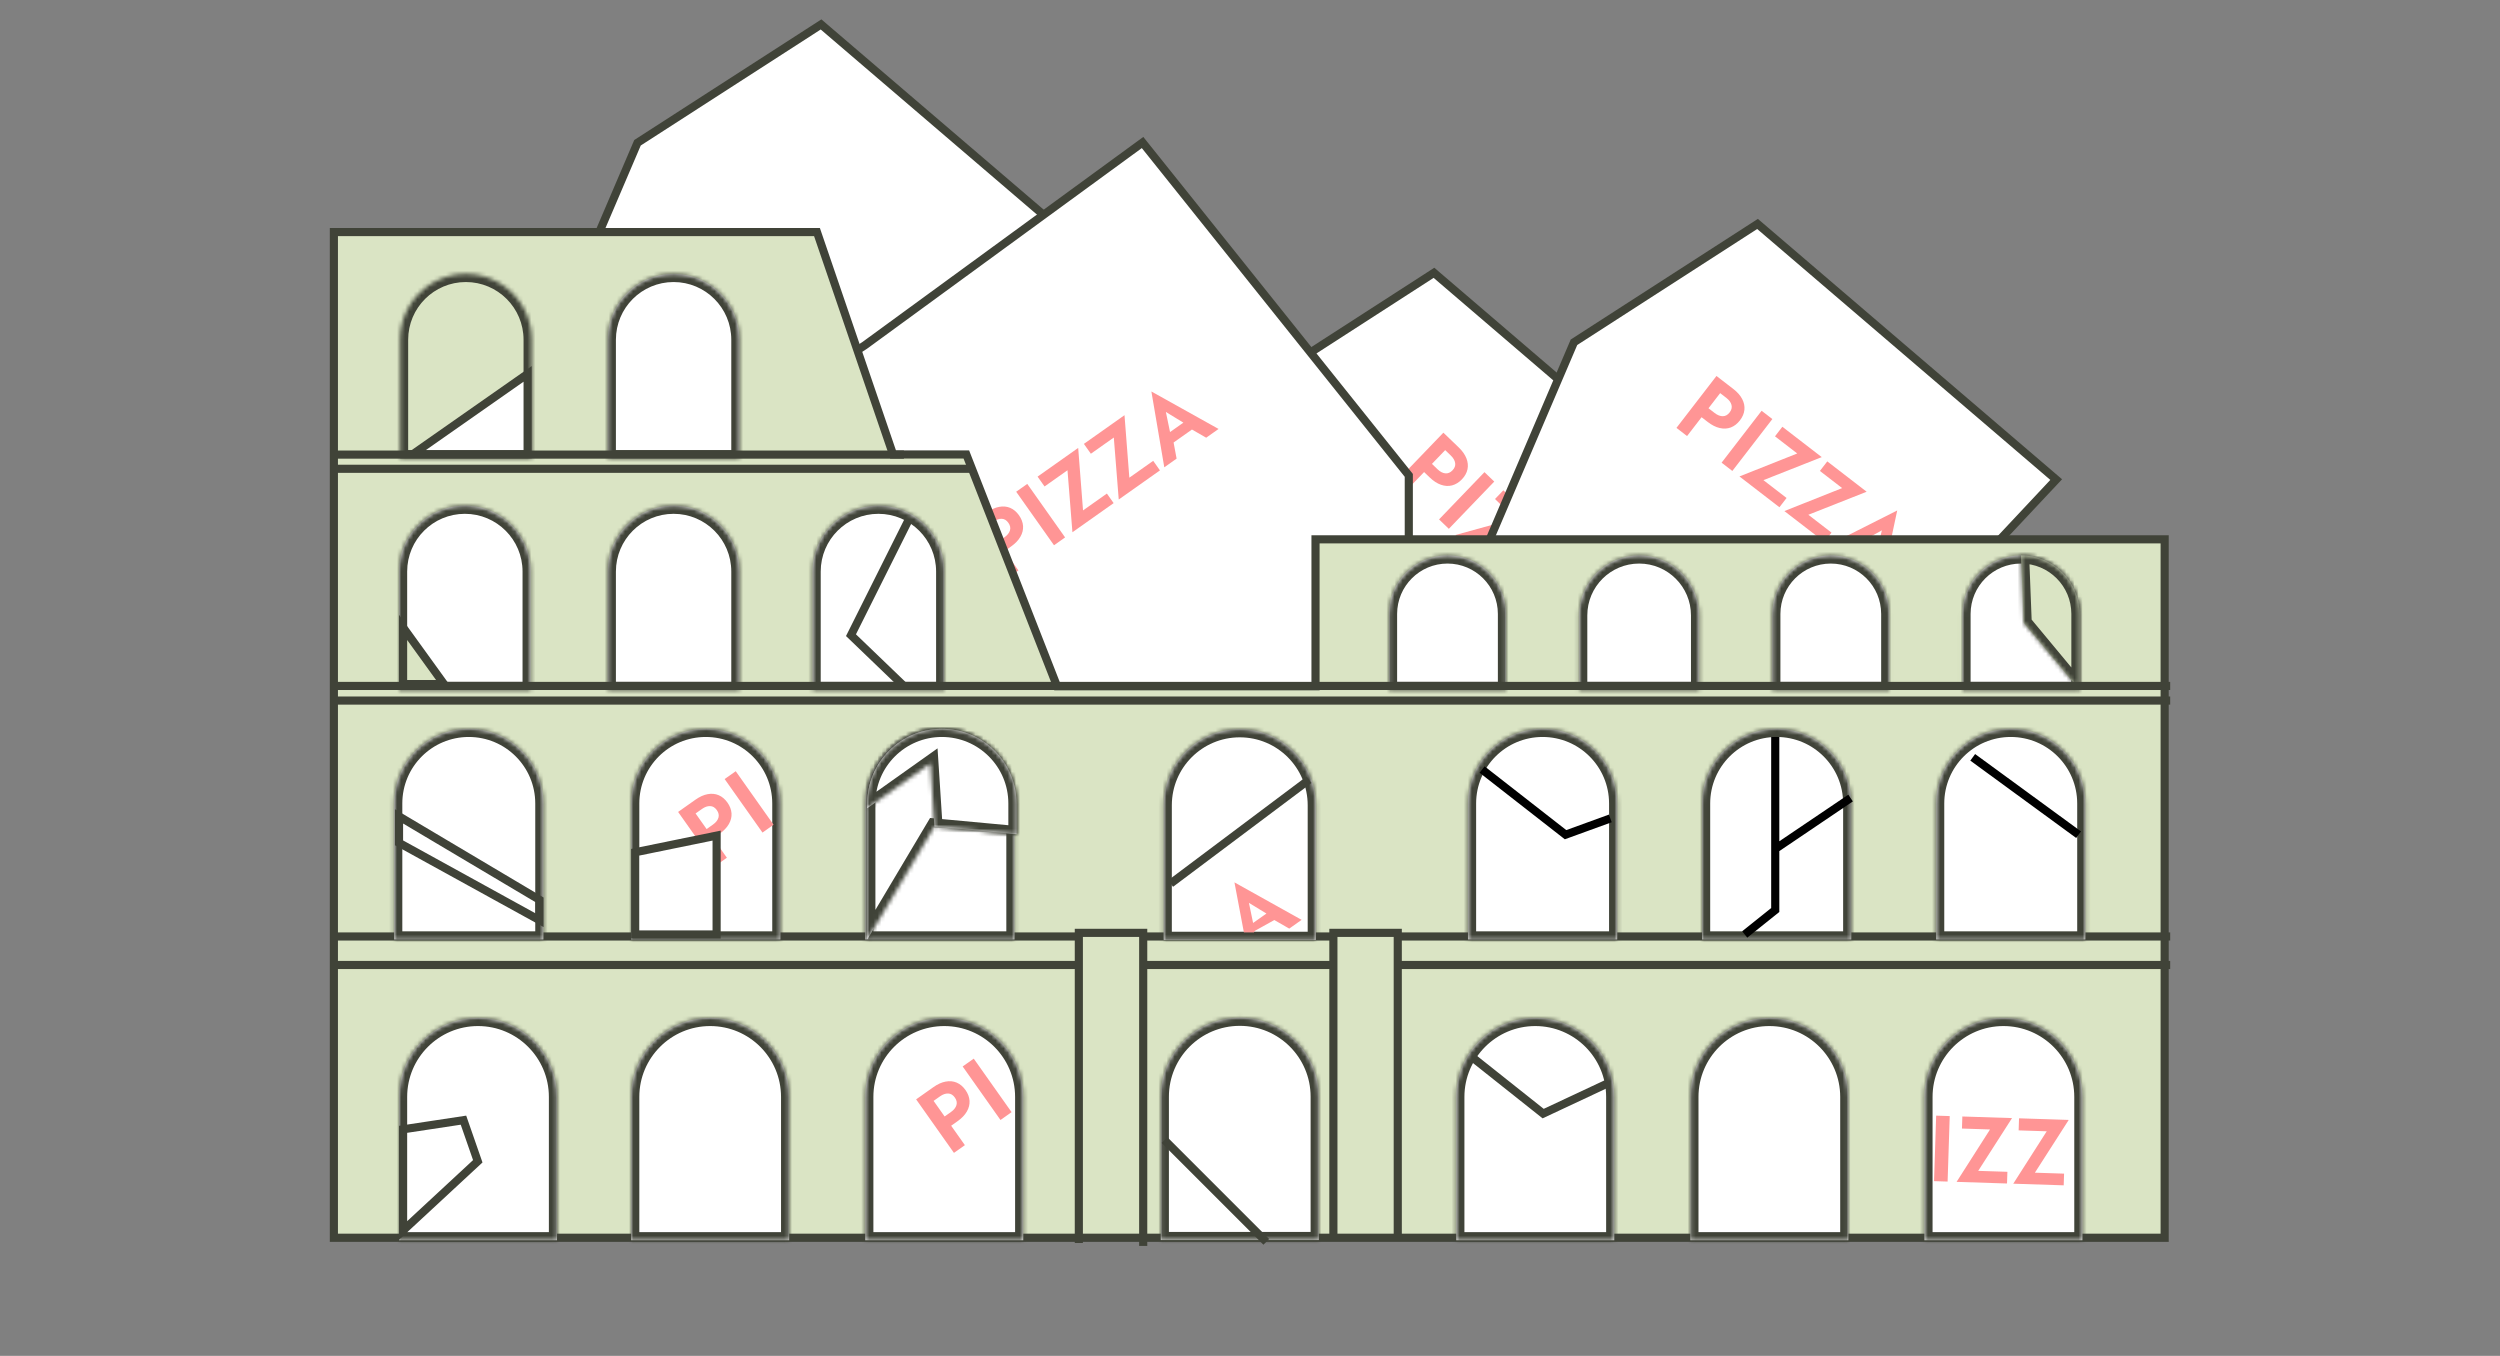 <svg width="614" height="333" viewBox="0 0 614 333" fill="none" xmlns="http://www.w3.org/2000/svg">
<rect x="0" y="0" width="614" height="333" fill="#808080" stroke="none"/>
<mask id="mask0_285_4230" style="mask-type:alpha" maskUnits="userSpaceOnUse" x="0" y="0" width="614" height="333">
<rect width="614" height="333" fill="#FAFAFA"/>
</mask>
<g mask="url(#mask0_285_4230)">
<path d="M352.181 67L306.81 96.267L269 184.791L352.181 209L426 130.232L352.181 67Z" fill="white" stroke="#404338" stroke-width="2"/>
<path d="M201.651 6L156.569 35.061L119 122.962L201.651 147L275 68.786L201.651 6Z" fill="white" stroke="#404338" stroke-width="2"/>
<path d="M354.493 106.264L343.339 117.869L345.71 120.148L356.864 108.542L354.493 106.264ZM354.007 109.656L356.312 111.871C356.942 112.477 357.301 113.098 357.39 113.736C357.489 114.363 357.268 114.958 356.726 115.522C356.195 116.075 355.609 116.319 354.968 116.256C354.327 116.193 353.691 115.859 353.061 115.253L350.757 113.038L348.829 115.044L351.133 117.259C352.051 118.141 352.973 118.741 353.901 119.058C354.84 119.387 355.746 119.439 356.62 119.216C357.505 118.982 358.308 118.489 359.03 117.737C359.763 116.974 360.224 116.152 360.413 115.27C360.601 114.388 360.513 113.485 360.148 112.559C359.793 111.645 359.157 110.747 358.24 109.865L355.936 107.65L354.007 109.656Z" fill="#FF9595"/>
<path d="M364.584 115.962L353.43 127.567L355.834 129.878L366.988 118.273L364.584 115.962Z" fill="#FF9595"/>
<path d="M367.169 122.561L372.143 127.341L357.424 131.406L366.36 139.995L368.352 137.922L363.179 132.951L378.028 128.883L369.224 120.422L367.169 122.561Z" fill="#FF9595"/>
<path d="M377.211 132.212L382.185 136.993L367.466 141.058L376.402 149.646L378.394 147.574L373.221 142.602L388.07 138.535L379.266 130.074L377.211 132.212Z" fill="#FF9595"/>
<path d="M382.727 150.655L388.861 156.55L390.38 154.406L384.81 149.052L382.727 150.655ZM390.765 148.365L388.633 154.067L388.026 154.632L386.427 159.282L389.113 161.864L395.035 143.922L377.342 150.55L380.011 153.115L384.723 151.266L385.183 150.687L390.765 148.365Z" fill="#FF9595"/>
<path d="M431.651 55L386.569 84.061L349 171.962L431.651 196L505 117.786L431.651 55Z" fill="white" stroke="#404338" stroke-width="2"/>
<path d="M280.613 35L212.351 84.84L129 138.265L192.591 234H231.752L346 155.834V116.751L280.613 35Z" fill="white" stroke="#404338" stroke-width="2"/>
<path d="M238.145 128.848L247.435 141.993L250.12 140.095L240.83 126.95L238.145 128.848ZM241.384 129.966L243.995 128.121C244.708 127.616 245.387 127.381 246.03 127.415C246.664 127.436 247.207 127.765 247.658 128.404C248.101 129.03 248.23 129.651 248.047 130.269C247.864 130.886 247.416 131.447 246.702 131.952L244.092 133.796L245.698 136.069L248.308 134.224C249.347 133.489 250.11 132.697 250.597 131.845C251.097 130.985 251.32 130.105 251.266 129.205C251.202 128.292 250.87 127.41 250.268 126.559C249.658 125.695 248.937 125.087 248.107 124.736C247.276 124.384 246.372 124.3 245.395 124.484C244.43 124.659 243.428 125.114 242.389 125.849L239.778 127.693L241.384 129.966Z" fill="#FF9595"/>
<path d="M249.574 120.77L258.864 133.915L261.587 131.991L252.297 118.846L249.574 120.77Z" fill="#FF9595"/>
<path d="M256.542 119.478L262.176 115.496L263.388 130.718L273.51 123.565L271.851 121.217L265.992 125.358L264.802 110.008L254.83 117.056L256.542 119.478Z" fill="#FF9595"/>
<path d="M267.916 111.439L273.55 107.458L274.762 122.679L284.884 115.526L283.225 113.178L277.366 117.319L276.176 101.969L266.204 109.017L267.916 111.439Z" fill="#FF9595"/>
<path d="M287.069 109.505L294.017 104.594L292.198 102.698L285.888 107.157L287.069 109.505ZM286.338 101.179L291.534 104.349L291.975 105.052L296.24 107.5L299.282 105.35L282.781 96.147L285.949 114.773L288.972 112.636L288.045 107.66L287.564 107.099L286.338 101.179Z" fill="#FF9595"/>
<path d="M421.565 92.34L411.738 105.088L414.342 107.096L424.169 94.347L421.565 92.34ZM421.45 95.765L423.982 97.716C424.674 98.249 425.099 98.828 425.256 99.453C425.423 100.065 425.268 100.681 424.79 101.3C424.322 101.907 423.766 102.214 423.122 102.221C422.478 102.228 421.81 101.965 421.118 101.431L418.587 99.48L416.888 101.684L419.419 103.635C420.427 104.412 421.41 104.908 422.367 105.123C423.336 105.347 424.242 105.301 425.087 104.984C425.94 104.655 426.685 104.077 427.322 103.252C427.968 102.414 428.336 101.546 428.428 100.649C428.519 99.752 428.333 98.863 427.87 97.983C427.418 97.113 426.688 96.289 425.681 95.512L423.149 93.561L421.45 95.765Z" fill="#FF9595"/>
<path d="M432.649 100.884L422.822 113.633L425.463 115.668L435.29 102.919L432.649 100.884Z" fill="#FF9595"/>
<path d="M435.936 107.163L441.4 111.374L427.21 117.014L437.027 124.581L438.781 122.305L433.099 117.925L447.418 112.268L437.747 104.813L435.936 107.163Z" fill="#FF9595"/>
<path d="M446.968 115.666L452.431 119.877L438.241 125.518L448.058 133.084L449.813 130.808L444.13 126.428L458.45 120.771L448.779 113.316L446.968 115.666Z" fill="#FF9595"/>
<path d="M454.455 133.399L461.194 138.593L462.471 136.297L456.351 131.58L454.455 133.399ZM462.196 130.249L460.697 136.149L460.156 136.777L459.071 141.573L462.022 143.848L465.959 125.368L449.091 133.88L452.023 136.141L456.506 133.79L456.901 133.165L462.196 130.249Z" fill="#FF9595"/>
<path d="M323.091 167.539V132.453H531.641V303.995H82V57H200.651L219.103 110.937L219.335 111.614H220.049H237.332L259.36 167.903L259.608 168.539H260.291H322.091H323.091V167.539Z" fill="#DAE4C4" stroke="#404338" stroke-width="2"/>
<path d="M82.437 237H265.321" stroke="#404338" stroke-width="2"/>
<path d="M281.13 237H327.839M343.649 237H533" stroke="#404338" stroke-width="2"/>
<path d="M82.437 230H265.321" stroke="#404338" stroke-width="2"/>
<path d="M281.13 230H327.839M343.649 230H533" stroke="#404338" stroke-width="2"/>
<path d="M280.771 306V229.109H264.962V305.281" stroke="#404338" stroke-width="2"/>
<path d="M343.29 303.844V229.109H327.48V304.562" stroke="#404338" stroke-width="2"/>
<mask id="path-16-inside-1_285_4230" fill="white">
<path d="M285.083 269.351C285.083 258.636 293.769 249.949 304.485 249.949V249.949C315.2 249.949 323.887 258.636 323.887 269.351V304.563H285.083V269.351Z"/>
</mask>
<path d="M285.083 269.351C285.083 258.636 293.769 249.949 304.485 249.949V249.949C315.2 249.949 323.887 258.636 323.887 269.351V304.563H285.083V269.351Z" fill="white"/>
<path d="M323.887 304.563V306.563H325.887V304.563H323.887ZM285.083 304.563H283.083V306.563H285.083V304.563ZM321.887 269.351V304.563H325.887V269.351H321.887ZM323.887 302.563H285.083V306.563H323.887V302.563ZM287.083 304.563V269.351H283.083V304.563H287.083ZM304.485 251.949C314.096 251.949 321.887 259.74 321.887 269.351H325.887C325.887 257.531 316.305 247.949 304.485 247.949V251.949ZM304.485 247.949C292.665 247.949 283.083 257.531 283.083 269.351H287.083C287.083 259.74 294.874 251.949 304.485 251.949V247.949Z" fill="#404338" mask="url(#path-16-inside-1_285_4230)"/>
<mask id="path-18-inside-2_285_4230" fill="white">
<path d="M357.661 269.402C357.661 258.687 366.348 250 377.063 250V250C387.779 250 396.466 258.687 396.466 269.402V304.614H357.661V269.402Z"/>
</mask>
<path d="M357.661 269.402C357.661 258.687 366.348 250 377.063 250V250C387.779 250 396.466 258.687 396.466 269.402V304.614H357.661V269.402Z" fill="white"/>
<path d="M396.466 304.614V306.614H398.466V304.614H396.466ZM357.661 304.614H355.661V306.614H357.661V304.614ZM394.466 269.402V304.614H398.466V269.402H394.466ZM396.466 302.614H357.661V306.614H396.466V302.614ZM359.661 304.614V269.402H355.661V304.614H359.661ZM377.063 252C386.674 252 394.466 259.791 394.466 269.402H398.466C398.466 257.582 388.883 248 377.063 248V252ZM377.063 248C365.243 248 355.661 257.582 355.661 269.402H359.661C359.661 259.791 367.452 252 377.063 252V248Z" fill="#404338" mask="url(#path-18-inside-2_285_4230)"/>
<mask id="path-20-inside-3_285_4230" fill="white">
<path d="M415.149 269.402C415.149 258.687 423.836 250 434.552 250V250C445.267 250 453.954 258.687 453.954 269.402V304.614H415.149V269.402Z"/>
</mask>
<path d="M415.149 269.402C415.149 258.687 423.836 250 434.552 250V250C445.267 250 453.954 258.687 453.954 269.402V304.614H415.149V269.402Z" fill="white"/>
<path d="M453.954 304.614V306.614H455.954V304.614H453.954ZM415.149 304.614H413.149V306.614H415.149V304.614ZM451.954 269.402V304.614H455.954V269.402H451.954ZM453.954 302.614H415.149V306.614H453.954V302.614ZM417.149 304.614V269.402H413.149V304.614H417.149ZM434.552 252C444.163 252 451.954 259.791 451.954 269.402H455.954C455.954 257.582 446.372 248 434.552 248V252ZM434.552 248C422.732 248 413.149 257.582 413.149 269.402H417.149C417.149 259.791 424.941 252 434.552 252V248Z" fill="#404338" mask="url(#path-20-inside-3_285_4230)"/>
<mask id="path-22-inside-4_285_4230" fill="white">
<path d="M472.638 269.402C472.638 258.687 481.324 250 492.04 250V250C502.755 250 511.442 258.687 511.442 269.402V304.614H472.638V269.402Z"/>
</mask>
<path d="M472.638 269.402C472.638 258.687 481.324 250 492.04 250V250C502.755 250 511.442 258.687 511.442 269.402V304.614H472.638V269.402Z" fill="white"/>
<path d="M511.442 304.614V306.614H513.442V304.614H511.442ZM472.638 304.614H470.638V306.614H472.638V304.614ZM509.442 269.402V304.614H513.442V269.402H509.442ZM511.442 302.614H472.638V306.614H511.442V302.614ZM474.638 304.614V269.402H470.638V304.614H474.638ZM492.04 252C501.651 252 509.442 259.791 509.442 269.402H513.442C513.442 257.582 503.86 248 492.04 248V252ZM492.04 248C480.22 248 470.638 257.582 470.638 269.402H474.638C474.638 259.791 482.429 252 492.04 252V248Z" fill="#404338" mask="url(#path-22-inside-4_285_4230)"/>
<mask id="path-24-inside-5_285_4230" fill="white">
<path d="M98 269.402C98 258.687 106.687 250 117.402 250V250C128.118 250 136.804 258.687 136.804 269.402V304.614H98V269.402Z"/>
</mask>
<path d="M98 269.402C98 258.687 106.687 250 117.402 250V250C128.118 250 136.804 258.687 136.804 269.402V304.614H98V269.402Z" fill="white"/>
<path d="M136.804 304.614V306.614H138.804V304.614H136.804ZM98 304.614H96V306.614H98V304.614ZM134.804 269.402V304.614H138.804V269.402H134.804ZM136.804 302.614H98V306.614H136.804V302.614ZM100 304.614V269.402H96V304.614H100ZM117.402 252C127.013 252 134.804 259.791 134.804 269.402H138.804C138.804 257.582 129.222 248 117.402 248V252ZM117.402 248C105.582 248 96 257.582 96 269.402H100C100 259.791 107.791 252 117.402 252V248Z" fill="#404338" mask="url(#path-24-inside-5_285_4230)"/>
<mask id="path-26-inside-6_285_4230" fill="white">
<path d="M155.016 269.402C155.016 258.687 163.703 250 174.418 250V250C185.134 250 193.821 258.687 193.821 269.402V304.614H155.016V269.402Z"/>
</mask>
<path d="M155.016 269.402C155.016 258.687 163.703 250 174.418 250V250C185.134 250 193.821 258.687 193.821 269.402V304.614H155.016V269.402Z" fill="white"/>
<path d="M193.821 304.614V306.614H195.821V304.614H193.821ZM155.016 304.614H153.016V306.614H155.016V304.614ZM191.821 269.402V304.614H195.821V269.402H191.821ZM193.821 302.614H155.016V306.614H193.821V302.614ZM157.016 304.614V269.402H153.016V304.614H157.016ZM174.418 252C184.029 252 191.821 259.791 191.821 269.402H195.821C195.821 257.582 186.238 248 174.418 248V252ZM174.418 248C162.598 248 153.016 257.582 153.016 269.402H157.016C157.016 259.791 164.807 252 174.418 252V248Z" fill="#404338" mask="url(#path-26-inside-6_285_4230)"/>
<mask id="path-28-inside-7_285_4230" fill="white">
<path d="M212.504 269.402C212.504 258.687 221.191 250 231.906 250V250C242.622 250 251.308 258.687 251.308 269.402V304.614H212.504V269.402Z"/>
</mask>
<path d="M212.504 269.402C212.504 258.687 221.191 250 231.906 250V250C242.622 250 251.308 258.687 251.308 269.402V304.614H212.504V269.402Z" fill="white"/>
<path d="M251.308 304.614V306.614H253.308V304.614H251.308ZM212.504 304.614H210.504V306.614H212.504V304.614ZM249.308 269.402V304.614H253.308V269.402H249.308ZM251.308 302.614H212.504V306.614H251.308V302.614ZM214.504 304.614V269.402H210.504V304.614H214.504ZM231.906 252C241.517 252 249.308 259.791 249.308 269.402H253.308C253.308 257.582 243.726 248 231.906 248V252ZM231.906 248C220.086 248 210.504 257.582 210.504 269.402H214.504C214.504 259.791 222.295 252 231.906 252V248Z" fill="#404338" mask="url(#path-28-inside-7_285_4230)"/>
<mask id="path-30-inside-8_285_4230" fill="white">
<path d="M285.802 197.772C285.802 187.453 294.167 179.088 304.485 179.088V179.088C314.804 179.088 323.169 187.453 323.169 197.772V230.827H285.802V197.772Z"/>
</mask>
<path d="M285.802 197.772C285.802 187.453 294.167 179.088 304.485 179.088V179.088C314.804 179.088 323.169 187.453 323.169 197.772V230.827H285.802V197.772Z" fill="white"/>
<path d="M323.169 230.827V232.827H325.169V230.827H323.169ZM285.802 230.827H283.802V232.827H285.802V230.827ZM321.169 197.772V230.827H325.169V197.772H321.169ZM323.169 228.827H285.802V232.827H323.169V228.827ZM287.802 230.827V197.772H283.802V230.827H287.802ZM304.485 181.088C313.699 181.088 321.169 188.557 321.169 197.772H325.169C325.169 186.348 315.909 177.088 304.485 177.088V181.088ZM304.485 177.088C293.062 177.088 283.802 186.348 283.802 197.772H287.802C287.802 188.557 295.271 181.088 304.485 181.088V177.088Z" fill="#404338" mask="url(#path-30-inside-8_285_4230)"/>
<mask id="path-32-inside-9_285_4230" fill="white">
<path d="M360.536 197.324C360.536 187.204 368.74 179 378.86 179V179C388.981 179 397.185 187.204 397.185 197.324V230.739H360.536V197.324Z"/>
</mask>
<path d="M360.536 197.324C360.536 187.204 368.74 179 378.86 179V179C388.981 179 397.185 187.204 397.185 197.324V230.739H360.536V197.324Z" fill="white"/>
<path d="M397.185 230.739V232.739H399.185V230.739H397.185ZM360.536 230.739H358.536V232.739H360.536V230.739ZM395.185 197.324V230.739H399.185V197.324H395.185ZM397.185 228.739H360.536V232.739H397.185V228.739ZM362.536 230.739V197.324H358.536V230.739H362.536ZM378.86 181C387.876 181 395.185 188.309 395.185 197.324H399.185C399.185 186.1 390.085 177 378.86 177V181ZM378.86 177C367.636 177 358.536 186.1 358.536 197.324H362.536C362.536 188.309 369.845 181 378.86 181V177Z" fill="#404338" mask="url(#path-32-inside-9_285_4230)"/>
<mask id="path-34-inside-10_285_4230" fill="white">
<path d="M418.023 197.324C418.023 187.204 426.228 179 436.348 179V179C446.468 179 454.672 187.204 454.672 197.324V230.739H418.023V197.324Z"/>
</mask>
<path d="M418.023 197.324C418.023 187.204 426.228 179 436.348 179V179C446.468 179 454.672 187.204 454.672 197.324V230.739H418.023V197.324Z" fill="white"/>
<path d="M454.672 230.739V232.739H456.672V230.739H454.672ZM418.023 230.739H416.023V232.739H418.023V230.739ZM452.672 197.324V230.739H456.672V197.324H452.672ZM454.672 228.739H418.023V232.739H454.672V228.739ZM420.023 230.739V197.324H416.023V230.739H420.023ZM436.348 181C445.363 181 452.672 188.309 452.672 197.324H456.672C456.672 186.1 447.573 177 436.348 177V181ZM436.348 177C425.123 177 416.023 186.1 416.023 197.324H420.023C420.023 188.309 427.332 181 436.348 181V177Z" fill="#404338" mask="url(#path-34-inside-10_285_4230)"/>
<mask id="path-36-inside-11_285_4230" fill="white">
<path d="M475.512 197.324C475.512 187.204 483.716 179 493.836 179V179C503.956 179 512.16 187.204 512.16 197.324V230.739H475.512V197.324Z"/>
</mask>
<path d="M475.512 197.324C475.512 187.204 483.716 179 493.836 179V179C503.956 179 512.16 187.204 512.16 197.324V230.739H475.512V197.324Z" fill="white"/>
<path d="M512.16 230.739V232.739H514.16V230.739H512.16ZM475.512 230.739H473.512V232.739H475.512V230.739ZM510.16 197.324V230.739H514.16V197.324H510.16ZM512.16 228.739H475.512V232.739H512.16V228.739ZM477.512 230.739V197.324H473.512V230.739H477.512ZM493.836 181C502.852 181 510.16 188.309 510.16 197.324H514.16C514.16 186.1 505.061 177 493.836 177V181ZM493.836 177C482.611 177 473.512 186.1 473.512 197.324H477.512C477.512 188.309 484.82 181 493.836 181V177Z" fill="#404338" mask="url(#path-36-inside-11_285_4230)"/>
<mask id="path-38-inside-12_285_4230" fill="white">
<path d="M96.809 197.324C96.809 187.204 105.013 179 115.133 179V179C125.254 179 133.458 187.204 133.458 197.324V230.739H96.809V197.324Z"/>
</mask>
<path d="M96.809 197.324C96.809 187.204 105.013 179 115.133 179V179C125.254 179 133.458 187.204 133.458 197.324V230.739H96.809V197.324Z" fill="white"/>
<path d="M133.458 230.739V232.739H135.458V230.739H133.458ZM96.809 230.739H94.809V232.739H96.809V230.739ZM131.458 197.324V230.739H135.458V197.324H131.458ZM133.458 228.739H96.809V232.739H133.458V228.739ZM98.809 230.739V197.324H94.809V230.739H98.809ZM115.133 181C124.149 181 131.458 188.309 131.458 197.324H135.458C135.458 186.1 126.358 177 115.133 177V181ZM115.133 177C103.909 177 94.809 186.1 94.809 197.324H98.809C98.809 188.309 106.118 181 115.133 181V177Z" fill="#404338" mask="url(#path-38-inside-12_285_4230)"/>
<mask id="path-40-inside-13_285_4230" fill="white">
<path d="M155.016 197.324C155.016 187.204 163.22 179 173.34 179V179C183.461 179 191.665 187.204 191.665 197.324V230.739H155.016V197.324Z"/>
</mask>
<path d="M155.016 197.324C155.016 187.204 163.22 179 173.34 179V179C183.461 179 191.665 187.204 191.665 197.324V230.739H155.016V197.324Z" fill="white"/>
<path d="M191.665 230.739V232.739H193.665V230.739H191.665ZM155.016 230.739H153.016V232.739H155.016V230.739ZM189.665 197.324V230.739H193.665V197.324H189.665ZM191.665 228.739H155.016V232.739H191.665V228.739ZM157.016 230.739V197.324H153.016V230.739H157.016ZM173.34 181C182.356 181 189.665 188.309 189.665 197.324H193.665C193.665 186.1 184.565 177 173.34 177V181ZM173.34 177C162.116 177 153.016 186.1 153.016 197.324H157.016C157.016 188.309 164.325 181 173.34 181V177Z" fill="#404338" mask="url(#path-40-inside-13_285_4230)"/>
<mask id="path-42-inside-14_285_4230" fill="white">
<path d="M212.504 197.324C212.504 187.204 220.708 179 230.828 179V179C240.948 179 249.153 187.204 249.153 197.324V230.739H212.504V197.324Z"/>
</mask>
<path d="M212.504 197.324C212.504 187.204 220.708 179 230.828 179V179C240.948 179 249.153 187.204 249.153 197.324V230.739H212.504V197.324Z" fill="white"/>
<path d="M249.153 230.739V232.739H251.153V230.739H249.153ZM212.504 230.739H210.504V232.739H212.504V230.739ZM247.153 197.324V230.739H251.153V197.324H247.153ZM249.153 228.739H212.504V232.739H249.153V228.739ZM214.504 230.739V197.324H210.504V230.739H214.504ZM230.828 181C239.844 181 247.153 188.309 247.153 197.324H251.153C251.153 186.1 242.053 177 230.828 177V181ZM230.828 177C219.603 177 210.504 186.1 210.504 197.324H214.504C214.504 188.309 221.813 181 230.828 181V177Z" fill="#404338" mask="url(#path-42-inside-14_285_4230)"/>
<mask id="path-44-inside-15_285_4230" fill="white">
<path d="M213 197.324C213 187.204 221.204 179 231.324 179V179C241.445 179 249.649 187.204 249.649 197.324V204.87L229.496 203L213 230.739V197.324Z"/>
</mask>
<path d="M213 197.324C213 187.204 221.204 179 231.324 179V179C241.445 179 249.649 187.204 249.649 197.324V204.87L229.496 203L213 230.739V197.324Z" fill="white"/>
<path d="M229.496 203L229.681 201.009L228.423 200.892L227.777 201.978L229.496 203ZM213 230.739H211V238.015L214.719 231.762L213 230.739ZM249.649 204.87L249.464 206.861L251.649 207.064V204.87H249.649ZM227.777 201.978L211.281 229.717L214.719 231.762L231.215 204.022L227.777 201.978ZM215 230.739V197.324H211V230.739H215ZM247.649 197.324V204.87H251.649V197.324H247.649ZM249.833 202.878L229.681 201.009L229.311 204.991L249.464 206.861L249.833 202.878ZM231.324 181C240.34 181 247.649 188.309 247.649 197.324H251.649C251.649 186.1 242.549 177 231.324 177V181ZM231.324 177C220.1 177 211 186.1 211 197.324H215C215 188.309 222.309 181 231.324 181V177Z" fill="#404338" mask="url(#path-44-inside-15_285_4230)"/>
<mask id="path-46-inside-16_285_4230" fill="white">
<path d="M213 197.324C213 187.204 221.204 179 231.324 179V179C241.445 179 249.649 187.204 249.649 197.324V204.87L229.496 203L228.496 187.5L213 198.5V197.324Z"/>
</mask>
<path d="M213 197.324C213 187.204 221.204 179 231.324 179V179C241.445 179 249.649 187.204 249.649 197.324V204.87L229.496 203L228.496 187.5L213 198.5V197.324Z" fill="white"/>
<path d="M229.496 203L227.5 203.129L227.61 204.834L229.311 204.991L229.496 203ZM228.496 187.5L230.492 187.371L230.261 183.794L227.338 185.869L228.496 187.5ZM249.649 204.87L249.464 206.861L251.649 207.064V204.87H249.649ZM213 198.5H211V202.372L214.158 200.131L213 198.5ZM231.492 202.871L230.492 187.371L226.5 187.629L227.5 203.129L231.492 202.871ZM247.649 197.324V204.87H251.649V197.324H247.649ZM249.833 202.878L229.681 201.009L229.311 204.991L249.464 206.861L249.833 202.878ZM227.338 185.869L211.842 196.869L214.158 200.131L229.654 189.131L227.338 185.869ZM215 198.5V197.324H211V198.5H215ZM231.324 181C240.34 181 247.649 188.309 247.649 197.324H251.649C251.649 186.1 242.549 177 231.324 177V181ZM231.324 177C220.1 177 211 186.1 211 197.324H215C215 188.309 222.309 181 231.324 181V177Z" fill="#404338" mask="url(#path-46-inside-16_285_4230)"/>
<mask id="path-48-inside-17_285_4230" fill="white">
<path d="M341.133 150.782C341.133 142.845 347.568 136.41 355.505 136.41V136.41C363.443 136.41 369.877 142.845 369.877 150.782V169.466H341.133V150.782Z"/>
</mask>
<path d="M341.133 150.782C341.133 142.845 347.568 136.41 355.505 136.41V136.41C363.443 136.41 369.877 142.845 369.877 150.782V169.466H341.133V150.782Z" fill="white"/>
<path d="M369.877 169.466V171.466H371.877V169.466H369.877ZM341.133 169.466H339.133V171.466H341.133V169.466ZM367.877 150.782V169.466H371.877V150.782H367.877ZM369.877 167.466H341.133V171.466H369.877V167.466ZM343.133 169.466V150.782H339.133V169.466H343.133ZM355.505 138.41C362.338 138.41 367.877 143.949 367.877 150.782H371.877C371.877 141.74 364.547 134.41 355.505 134.41V138.41ZM355.505 134.41C346.463 134.41 339.133 141.74 339.133 150.782H343.133C343.133 143.949 348.672 138.41 355.505 138.41V134.41Z" fill="#404338" mask="url(#path-48-inside-17_285_4230)"/>
<mask id="path-50-inside-18_285_4230" fill="white">
<path d="M387.843 151.141C387.843 143.006 394.438 136.41 402.574 136.41V136.41C410.71 136.41 417.305 143.006 417.305 151.141V169.466H387.843V151.141Z"/>
</mask>
<path d="M387.843 151.141C387.843 143.006 394.438 136.41 402.574 136.41V136.41C410.71 136.41 417.305 143.006 417.305 151.141V169.466H387.843V151.141Z" fill="white"/>
<path d="M417.305 169.466V171.466H419.305V169.466H417.305ZM387.843 169.466H385.843V171.466H387.843V169.466ZM415.305 151.141V169.466H419.305V151.141H415.305ZM417.305 167.466H387.843V171.466H417.305V167.466ZM389.843 169.466V151.141H385.843V169.466H389.843ZM402.574 138.41C409.605 138.41 415.305 144.11 415.305 151.141H419.305C419.305 141.901 411.815 134.41 402.574 134.41V138.41ZM402.574 134.41C393.334 134.41 385.843 141.901 385.843 151.141H389.843C389.843 144.11 395.543 138.41 402.574 138.41V134.41Z" fill="#404338" mask="url(#path-50-inside-18_285_4230)"/>
<mask id="path-52-inside-19_285_4230" fill="white">
<path d="M435.27 150.782C435.27 142.845 441.705 136.41 449.642 136.41V136.41C457.579 136.41 464.014 142.845 464.014 150.782V169.466H435.27V150.782Z"/>
</mask>
<path d="M435.27 150.782C435.27 142.845 441.705 136.41 449.642 136.41V136.41C457.579 136.41 464.014 142.845 464.014 150.782V169.466H435.27V150.782Z" fill="white"/>
<path d="M464.014 169.466V171.466H466.014V169.466H464.014ZM435.27 169.466H433.27V171.466H435.27V169.466ZM462.014 150.782V169.466H466.014V150.782H462.014ZM464.014 167.466H435.27V171.466H464.014V167.466ZM437.27 169.466V150.782H433.27V169.466H437.27ZM449.642 138.41C456.475 138.41 462.014 143.949 462.014 150.782H466.014C466.014 141.74 458.684 134.41 449.642 134.41V138.41ZM449.642 134.41C440.6 134.41 433.27 141.74 433.27 150.782H437.27C437.27 143.949 442.809 138.41 449.642 138.41V134.41Z" fill="#404338" mask="url(#path-52-inside-19_285_4230)"/>
<mask id="path-54-inside-20_285_4230" fill="white">
<path d="M481.979 150.782C481.979 142.845 488.414 136.41 496.352 136.41V136.41C504.289 136.41 510.724 142.845 510.724 150.782V169.466H481.979V150.782Z"/>
</mask>
<path d="M481.979 150.782C481.979 142.845 488.414 136.41 496.352 136.41V136.41C504.289 136.41 510.724 142.845 510.724 150.782V169.466H481.979V150.782Z" fill="white"/>
<path d="M510.724 169.466V171.466H512.724V169.466H510.724ZM481.979 169.466H479.979V171.466H481.979V169.466ZM508.724 150.782V169.466H512.724V150.782H508.724ZM510.724 167.466H481.979V171.466H510.724V167.466ZM483.979 169.466V150.782H479.979V169.466H483.979ZM496.352 138.41C503.184 138.41 508.724 143.949 508.724 150.782H512.724C512.724 141.74 505.394 134.41 496.352 134.41V138.41ZM496.352 134.41C487.31 134.41 479.979 141.74 479.979 150.782H483.979C483.979 143.949 489.519 138.41 496.352 138.41V134.41Z" fill="#404338" mask="url(#path-54-inside-20_285_4230)"/>
<mask id="path-56-inside-21_285_4230" fill="white">
<path d="M497 152.938L510.724 169.466V152.938V150.782C510.724 142.845 504.289 136.41 496.352 136.41L497 152.938Z"/>
</mask>
<path d="M497 152.938L510.724 169.466V152.938V150.782C510.724 142.845 504.289 136.41 496.352 136.41L497 152.938Z" fill="#DAE4C4"/>
<path d="M510.724 169.466L509.185 170.743L512.724 175.005V169.466H510.724ZM497 152.938L495.002 153.016L495.028 153.694L495.461 154.216L497 152.938ZM496.352 136.41V134.41H494.272L494.353 136.489L496.352 136.41ZM512.262 168.188L498.539 151.66L495.461 154.216L509.185 170.743L512.262 168.188ZM508.724 150.782V152.938H512.724V150.782H508.724ZM508.724 152.938V169.466H512.724V152.938H508.724ZM498.999 152.86L498.35 136.332L494.353 136.489L495.002 153.016L498.999 152.86ZM496.352 138.41C503.184 138.41 508.724 143.949 508.724 150.782H512.724C512.724 141.74 505.394 134.41 496.352 134.41V138.41Z" fill="#404338" mask="url(#path-56-inside-21_285_4230)"/>
<mask id="path-58-inside-22_285_4230" fill="white">
<path d="M98 140.362C98 131.432 105.239 124.193 114.169 124.193V124.193C123.098 124.193 130.337 131.432 130.337 140.362V169.465H98V140.362Z"/>
</mask>
<path d="M98 140.362C98 131.432 105.239 124.193 114.169 124.193V124.193C123.098 124.193 130.337 131.432 130.337 140.362V169.465H98V140.362Z" fill="white"/>
<path d="M130.337 169.465V171.465H132.337V169.465H130.337ZM98 169.465H96V171.465H98V169.465ZM128.337 140.362V169.465H132.337V140.362H128.337ZM130.337 167.465H98V171.465H130.337V167.465ZM100 169.465V140.362H96V169.465H100ZM114.169 126.193C121.994 126.193 128.337 132.537 128.337 140.362H132.337C132.337 130.328 124.203 122.193 114.169 122.193V126.193ZM114.169 122.193C104.134 122.193 96 130.328 96 140.362H100C100 132.537 106.343 126.193 114.169 126.193V122.193Z" fill="#404338" mask="url(#path-58-inside-22_285_4230)"/>
<mask id="path-60-inside-23_285_4230" fill="white">
<path d="M149.267 140.362C149.267 131.432 156.506 124.193 165.436 124.193V124.193C174.365 124.193 181.604 131.432 181.604 140.362V169.465H149.267V140.362Z"/>
</mask>
<path d="M149.267 140.362C149.267 131.432 156.506 124.193 165.436 124.193V124.193C174.365 124.193 181.604 131.432 181.604 140.362V169.465H149.267V140.362Z" fill="white"/>
<path d="M181.604 169.465V171.465H183.604V169.465H181.604ZM149.267 169.465H147.267V171.465H149.267V169.465ZM179.604 140.362V169.465H183.604V140.362H179.604ZM181.604 167.465H149.267V171.465H181.604V167.465ZM151.267 169.465V140.362H147.267V169.465H151.267ZM165.436 126.193C173.261 126.193 179.604 132.537 179.604 140.362H183.604C183.604 130.328 175.47 122.193 165.436 122.193V126.193ZM165.436 122.193C155.401 122.193 147.267 130.328 147.267 140.362H151.267C151.267 132.537 157.611 126.193 165.436 126.193V122.193Z" fill="#404338" mask="url(#path-60-inside-23_285_4230)"/>
<mask id="path-62-inside-24_285_4230" fill="white">
<path d="M199.569 140.362C199.569 131.432 206.808 124.193 215.737 124.193V124.193C224.667 124.193 231.906 131.432 231.906 140.362V169.465H199.569V140.362Z"/>
</mask>
<path d="M199.569 140.362C199.569 131.432 206.808 124.193 215.737 124.193V124.193C224.667 124.193 231.906 131.432 231.906 140.362V169.465H199.569V140.362Z" fill="white"/>
<path d="M231.906 169.465V171.465H233.906V169.465H231.906ZM199.569 169.465H197.569V171.465H199.569V169.465ZM229.906 140.362V169.465H233.906V140.362H229.906ZM231.906 167.465H199.569V171.465H231.906V167.465ZM201.569 169.465V140.362H197.569V169.465H201.569ZM215.737 126.193C223.562 126.193 229.906 132.537 229.906 140.362H233.906C233.906 130.328 225.772 122.193 215.737 122.193V126.193ZM215.737 122.193C205.703 122.193 197.569 130.328 197.569 140.362H201.569C201.569 132.537 207.912 126.193 215.737 126.193V122.193Z" fill="#404338" mask="url(#path-62-inside-24_285_4230)"/>
<mask id="path-64-inside-25_285_4230" fill="white">
<path d="M98.247 83.437C98.247 74.507 105.485 67.269 114.415 67.269V67.269C123.345 67.269 130.584 74.507 130.584 83.437V112.54H98.247V83.437Z"/>
</mask>
<path d="M98.247 83.437C98.247 74.507 105.485 67.269 114.415 67.269V67.269C123.345 67.269 130.584 74.507 130.584 83.437V112.54H98.247V83.437Z" fill="#DAE4C4"/>
<path d="M130.584 112.54V114.54H132.584V112.54H130.584ZM98.247 112.54H96.247V114.54H98.247V112.54ZM128.584 83.437V112.54H132.584V83.437H128.584ZM130.584 110.54H98.247V114.54H130.584V110.54ZM100.247 112.54V83.437H96.247V112.54H100.247ZM114.415 69.269C122.24 69.269 128.584 75.612 128.584 83.437H132.584C132.584 73.403 124.449 65.269 114.415 65.269V69.269ZM114.415 65.269C104.381 65.269 96.247 73.403 96.247 83.437H100.247C100.247 75.612 106.59 69.269 114.415 69.269V65.269Z" fill="#404338" mask="url(#path-64-inside-25_285_4230)"/>
<path d="M129.584 111.54H101.419L129.584 91.825V111.54Z" fill="white" stroke="#404338" stroke-width="2"/>
<mask id="path-67-inside-26_285_4230" fill="white">
<path d="M149.267 83.437C149.267 74.507 156.506 67.269 165.436 67.269V67.269C174.365 67.269 181.604 74.507 181.604 83.437V112.54H149.267V83.437Z"/>
</mask>
<path d="M149.267 83.437C149.267 74.507 156.506 67.269 165.436 67.269V67.269C174.365 67.269 181.604 74.507 181.604 83.437V112.54H149.267V83.437Z" fill="white"/>
<path d="M181.604 112.54V114.54H183.604V112.54H181.604ZM149.267 112.54H147.267V114.54H149.267V112.54ZM179.604 83.437V112.54H183.604V83.437H179.604ZM181.604 110.54H149.267V114.54H181.604V110.54ZM151.267 112.54V83.437H147.267V112.54H151.267ZM165.436 69.269C173.261 69.269 179.604 75.612 179.604 83.437H183.604C183.604 73.403 175.47 65.269 165.436 65.269V69.269ZM165.436 65.269C155.401 65.269 147.267 73.403 147.267 83.437H151.267C151.267 75.612 157.611 69.269 165.436 69.269V65.269Z" fill="#404338" mask="url(#path-67-inside-26_285_4230)"/>
<line x1="82.437" y1="168.466" x2="533" y2="168.466" stroke="#404338" stroke-width="2"/>
<line x1="82.437" y1="172.059" x2="533" y2="172.059" stroke="#404338" stroke-width="2"/>
<line x1="222" y1="111.65" x2="82" y2="111.65" stroke="#404338" stroke-width="2"/>
<line x1="238.374" y1="115.134" x2="82.437" y2="115.134" stroke="#404338" stroke-width="2"/>
<path d="M362 260L379 273.5L395 266" stroke="#404338" stroke-width="2"/>
<path d="M286 280L311 305" stroke="#404338" stroke-width="2"/>
<path d="M225 270.002L234.29 283.147L236.976 281.249L227.685 268.104L225 270.002ZM228.24 271.12L230.85 269.275C231.563 268.77 232.242 268.535 232.885 268.568C233.519 268.589 234.062 268.919 234.513 269.558C234.956 270.184 235.085 270.805 234.902 271.423C234.719 272.04 234.271 272.601 233.557 273.106L230.947 274.95L232.553 277.223L235.163 275.378C236.202 274.643 236.965 273.851 237.453 272.999C237.952 272.139 238.175 271.259 238.121 270.359C238.058 269.446 237.725 268.564 237.124 267.713C236.513 266.849 235.793 266.241 234.962 265.89C234.132 265.538 233.228 265.454 232.25 265.638C231.285 265.813 230.283 266.268 229.244 267.002L226.634 268.847L228.24 271.12Z" fill="#FF9595"/>
<path d="M236.429 261.924L245.72 275.069L248.443 273.145L239.152 260L236.429 261.924Z" fill="#FF9595"/>
<path d="M307.5 229.001L314.416 225.159L312.597 223.262L306.288 227.722L307.5 229.001ZM306.737 221.744L311.934 224.914L312.374 225.616L316.639 228.065L319.681 225.915L303.18 216.711L305.5 229.001L307.964 229.001L308.445 228.224L307.964 227.663L306.737 221.744Z" fill="#FF9595"/>
<path d="M223 128L209 156L222 168.5" stroke="#404338" stroke-width="2"/>
<path d="M99 302.21V277.36L113.828 275.113L117.341 285.211L99 302.21Z" fill="white" stroke="#404338" stroke-width="2"/>
<path d="M287.5 217L321.5 191.5" stroke="#404338" stroke-width="2"/>
<path d="M99 168V154.093L109.044 168H99Z" fill="#DAE4C4" stroke="#404338" stroke-width="2"/>
<path d="M364 189L384.5 205L395.5 201M436 181V208.5M428.5 229.5L436 223.5V208.5M454.5 196L436 208.5M484.5 186L510.5 205" stroke="black" stroke-width="2"/>
<path d="M475.52 274L475 290.088L478.332 290.196L478.853 274.108L475.52 274Z" fill="#FF9595"/>
<path d="M481.857 277.173L488.752 277.396L480.537 290.267L492.924 290.668L493.017 287.795L485.847 287.563L494.157 274.603L481.953 274.208L481.857 277.173Z" fill="#FF9595"/>
<path d="M495.778 277.623L502.673 277.846L494.458 290.717L506.845 291.118L506.938 288.245L499.768 288.013L508.078 275.053L495.874 274.658L495.778 277.623Z" fill="#FF9595"/>
<path d="M166.544 199.412L175.834 212.557L178.52 210.659L169.229 197.514L166.544 199.412ZM169.784 200.53L172.394 198.685C173.107 198.181 173.786 197.945 174.429 197.979C175.063 198 175.606 198.329 176.057 198.968C176.5 199.594 176.629 200.216 176.446 200.833C176.263 201.45 175.815 202.011 175.101 202.516L172.491 204.36L174.097 206.633L176.707 204.788C177.746 204.054 178.509 203.261 178.997 202.41C179.496 201.549 179.719 200.669 179.665 199.769C179.602 198.856 179.269 197.974 178.668 197.123C178.057 196.259 177.337 195.651 176.506 195.3C175.676 194.948 174.772 194.864 173.794 195.048C172.829 195.223 171.827 195.678 170.788 196.413L168.178 198.257L169.784 200.53Z" fill="#FF9595"/>
<path d="M177.973 191.334L187.264 204.479L189.986 202.555L180.696 189.41L177.973 191.334Z" fill="#FF9595"/>
<path d="M156 229.5V209.316L176 205.225V229.5H156Z" fill="white" stroke="#404338" stroke-width="2"/>
<path d="M132.5 221L98 200.5V207L132.5 226V221Z" stroke="#404338" stroke-width="2"/>
</g>
</svg>
